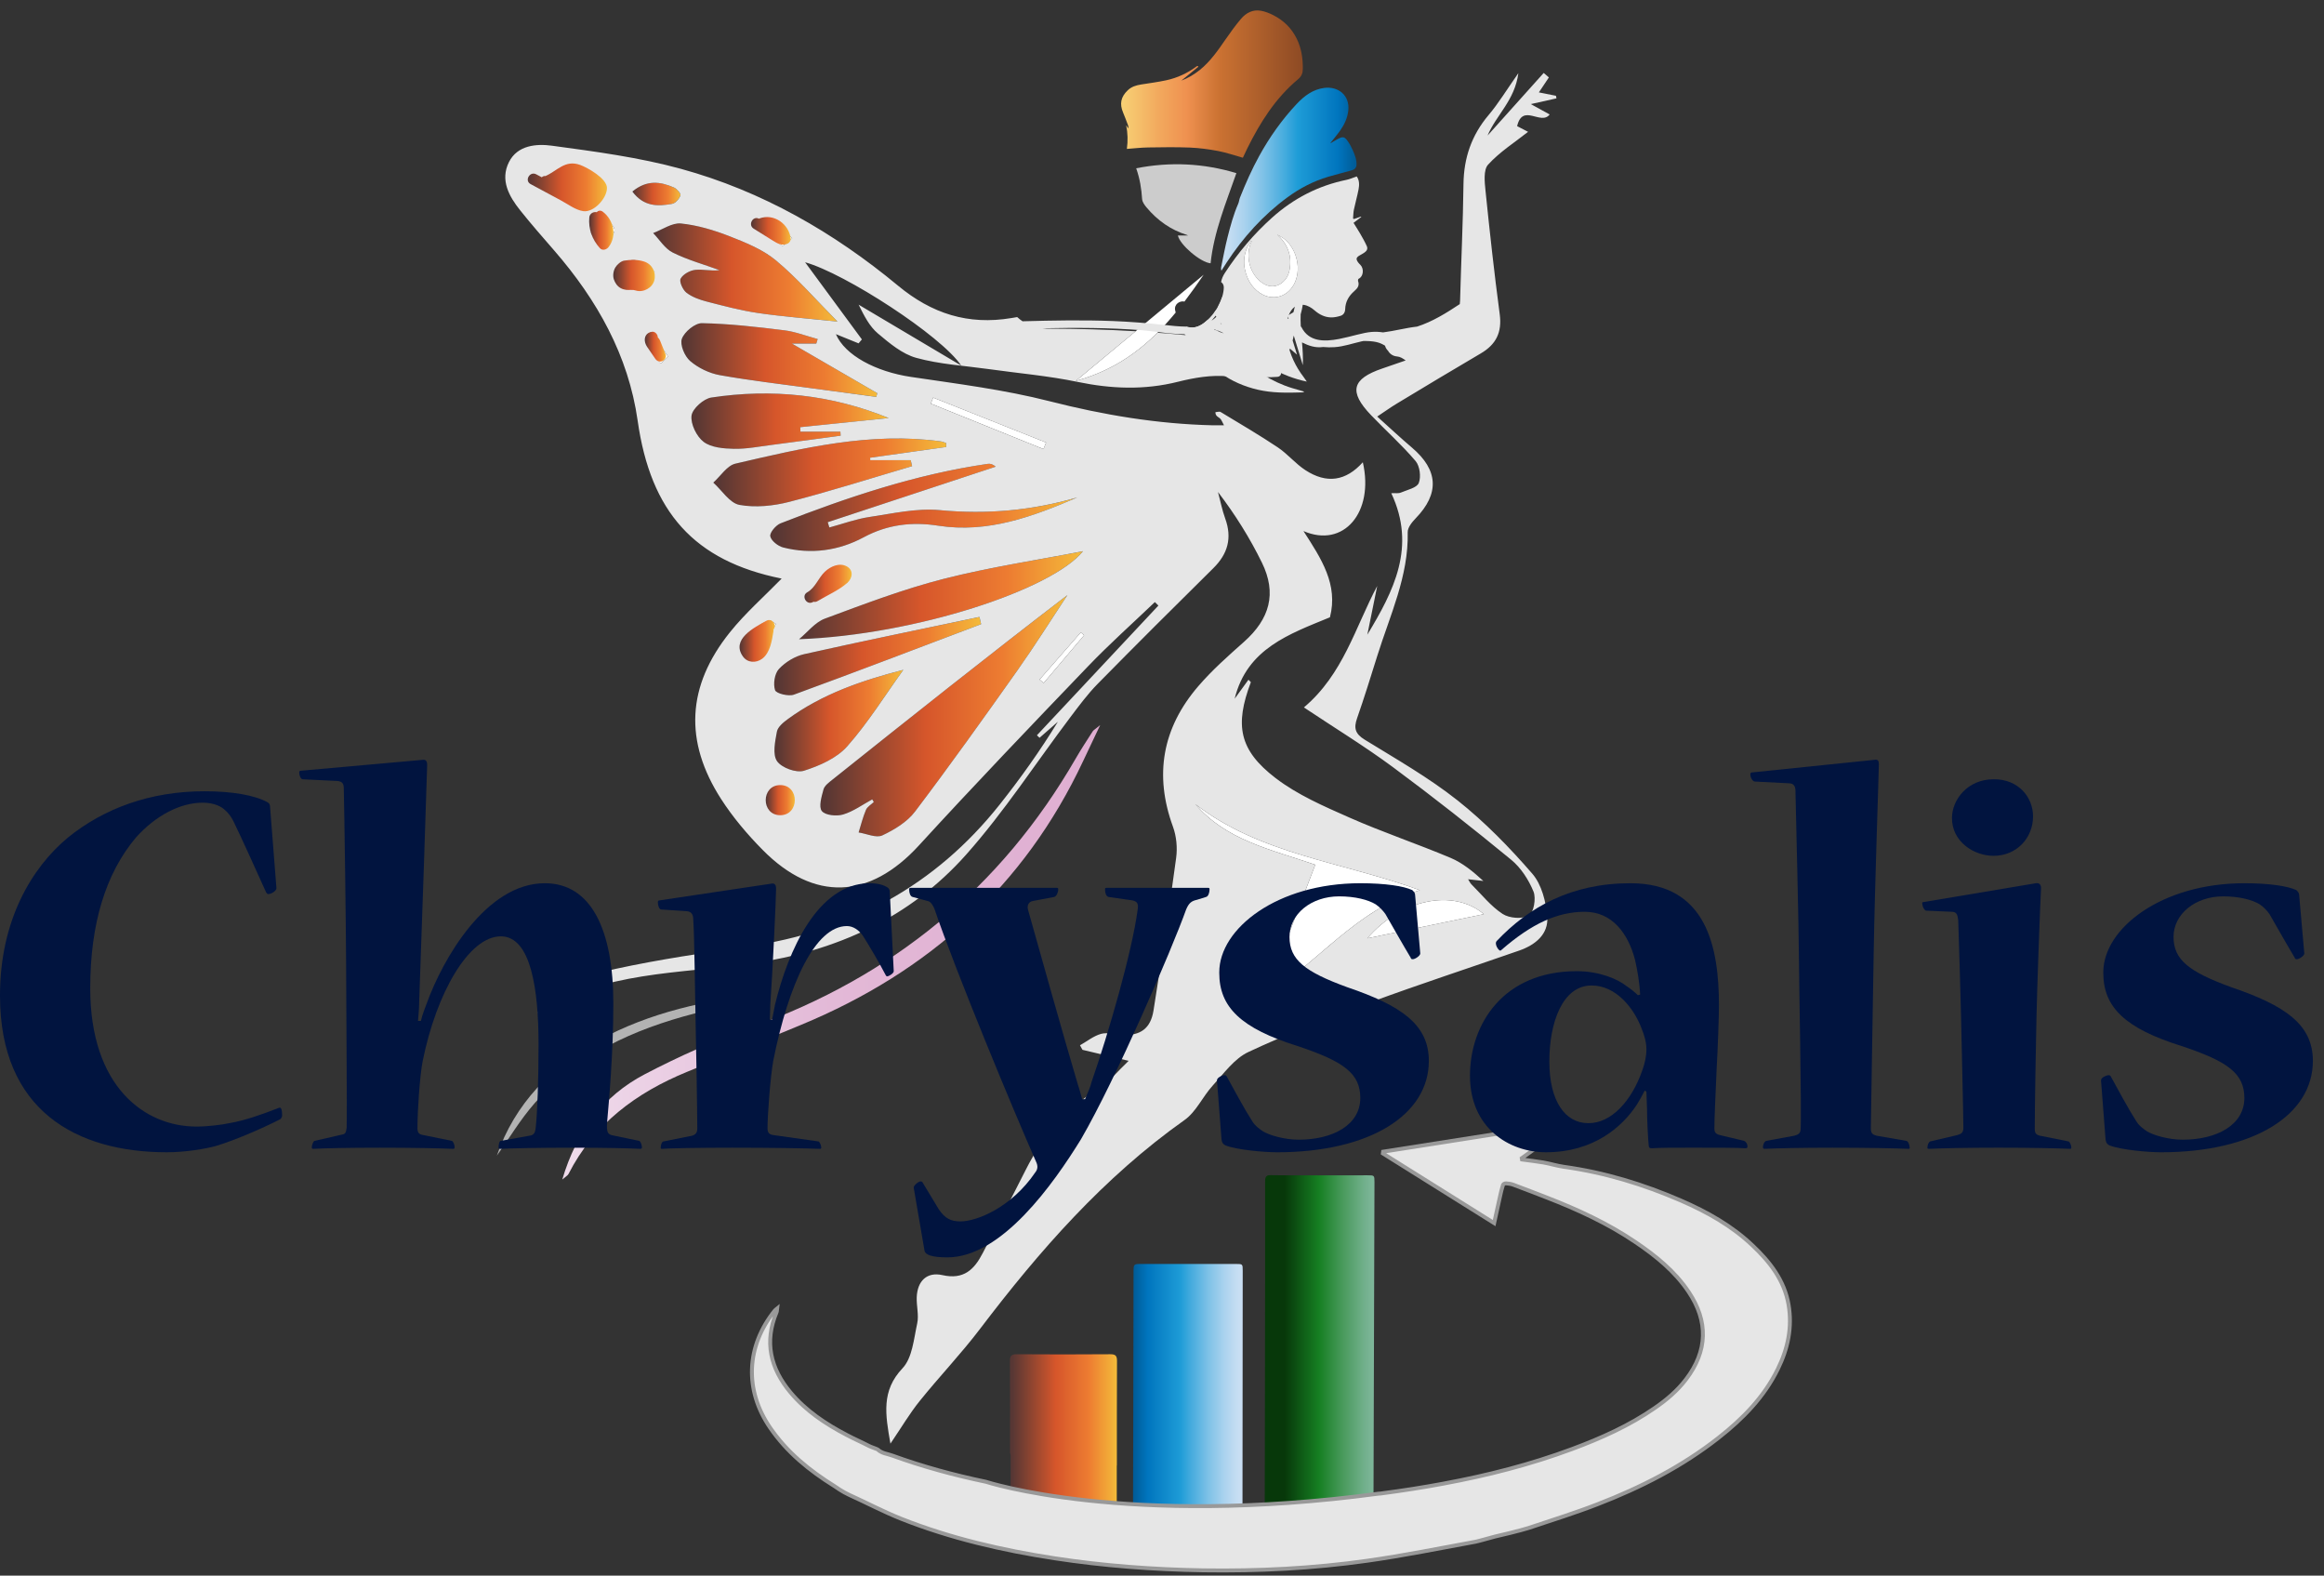<svg width="149" height="101" viewBox="0 0 149 101" fill="none" xmlns="http://www.w3.org/2000/svg">
<rect x="0" y="0" width="149" height="101" fill="#333333" stroke="none"/>
<path d="M87.629 15.772C87.507 15.501 87.358 15.241 87.209 14.982C87.072 14.743 86.92 14.512 86.78 14.285C86.961 14.148 87.118 14.03 87.275 13.911C87.27 13.901 87.264 13.892 87.258 13.882C87.107 13.935 86.957 13.987 86.806 14.04C86.787 14.03 86.768 14.019 86.749 14.008C86.766 13.818 86.765 13.623 86.804 13.436C86.894 13.004 87.018 12.578 87.101 12.144C87.159 11.847 87.157 11.544 86.983 11.31C86.743 11.392 86.543 11.485 86.333 11.528C84.517 11.899 82.934 12.719 81.557 13.953C80.391 14.997 79.391 16.18 78.536 17.489C78.412 17.678 78.328 17.868 78.288 18.079C78.394 18.151 78.468 18.271 78.462 18.441C78.448 18.832 78.315 19.233 78.115 19.604C78.104 19.634 78.098 19.665 78.087 19.695C78.057 19.77 78.024 19.86 77.964 19.902C77.813 20.009 77.87 20.114 77.937 20.227C78.261 20.773 78.671 21.252 79.108 21.708C79.831 22.462 80.639 23.109 81.553 23.619C82.241 24.003 82.967 24.289 83.784 24.46C83.705 24.347 83.65 24.26 83.587 24.178C83.07 23.506 82.712 22.755 82.547 21.925C82.433 21.348 82.407 20.759 82.631 20.193C82.79 19.789 83.096 19.466 83.584 19.541C83.849 19.581 84.077 19.718 84.275 19.891C84.582 20.158 84.928 20.337 85.335 20.346C85.541 20.351 85.755 20.304 85.954 20.242C86.14 20.184 86.238 20.017 86.244 19.823C86.257 19.348 86.469 18.978 86.817 18.671C86.858 18.635 86.894 18.595 86.934 18.557C87.09 18.408 87.148 18.237 87.072 18.023C87.057 17.98 87.076 17.883 87.107 17.869C87.423 17.725 87.459 17.215 87.219 16.978C87.169 16.928 87.118 16.878 87.077 16.822C86.919 16.603 86.944 16.503 87.182 16.367C87.286 16.308 87.391 16.25 87.488 16.182C87.643 16.074 87.705 15.94 87.629 15.772ZM83.035 18.074C82.626 19.022 81.613 19.346 80.766 18.771C80.238 18.412 79.952 17.895 79.817 17.282C79.706 16.782 79.767 16.302 79.973 15.84C80.036 15.7 80.134 15.577 80.216 15.447C80.229 15.455 80.242 15.463 80.254 15.471C80.226 15.529 80.191 15.585 80.169 15.645C79.874 16.45 80.115 17.443 80.768 18.01C81.193 18.38 81.695 18.484 82.161 18.15C82.46 17.936 82.62 17.626 82.682 17.274C82.84 16.38 82.554 15.646 81.885 15.037C82.004 15.106 82.129 15.168 82.243 15.246C83.061 15.807 83.458 17.093 83.035 18.074Z" fill="#E6E6E6"/>
<path d="M75.739 5.168C76.109 4.867 76.47 4.574 76.83 4.282C76.819 4.265 76.807 4.248 76.796 4.231C76.772 4.236 76.743 4.235 76.725 4.248C76.138 4.691 75.482 4.993 74.766 5.147C74.238 5.261 73.7 5.33 73.165 5.415C72.843 5.467 72.545 5.553 72.298 5.792C71.863 6.212 71.767 6.655 72.006 7.216C72.122 7.487 72.221 7.764 72.325 8.039C72.347 8.099 72.354 8.163 72.344 8.237C72.296 8.166 72.249 8.094 72.202 8.024C72.307 8.53 72.318 9.035 72.248 9.545C72.72 9.511 73.166 9.458 73.613 9.452C74.506 9.438 75.399 9.423 76.29 9.459C76.895 9.484 77.502 9.566 78.097 9.679C78.625 9.779 79.138 9.959 79.685 10.111C79.766 9.939 79.863 9.727 79.966 9.518C80.791 7.851 81.771 6.293 83.217 5.085C83.457 4.884 83.527 4.687 83.529 4.396C83.533 3.724 83.436 3.079 83.134 2.471C82.806 1.809 82.305 1.316 81.654 0.981C81.4 0.851 81.123 0.739 80.844 0.689C80.325 0.596 79.893 0.823 79.567 1.206C79.216 1.619 78.896 2.061 78.587 2.508C78.094 3.222 77.606 3.936 76.921 4.487C76.563 4.773 76.177 5.005 75.739 5.168Z" fill="url(#paint0_linear_5_126)"/>
<path d="M85.305 9.156C85.513 8.893 85.733 8.637 85.926 8.364C86.196 7.981 86.392 7.562 86.445 7.089C86.554 6.098 85.787 5.523 84.908 5.635C84.176 5.729 83.623 6.144 83.134 6.665C82.19 7.671 81.4 8.787 80.734 9.995C80.26 10.856 79.863 11.753 79.5 12.665C79.45 12.791 79.442 12.933 79.388 13.056C79.084 13.75 78.887 14.48 78.702 15.21C78.541 15.845 78.424 16.492 78.291 17.134C78.276 17.201 78.281 17.273 78.308 17.352C78.422 17.172 78.536 16.992 78.653 16.814C79.711 15.207 80.982 13.796 82.535 12.655C83.334 12.067 84.208 11.611 85.163 11.329C85.629 11.193 86.1 11.075 86.568 10.944C86.663 10.918 86.766 10.894 86.84 10.836C86.903 10.785 86.961 10.69 86.968 10.611C86.999 10.261 86.869 9.943 86.734 9.633C86.645 9.43 86.538 9.231 86.411 9.049C86.207 8.757 86.093 8.738 85.778 8.907C85.621 8.99 85.471 9.084 85.318 9.173C85.314 9.167 85.309 9.162 85.305 9.156Z" fill="url(#paint1_linear_5_126)"/>
<path d="M72.845 10.787C73.082 11.457 73.182 12.101 73.225 12.761C73.237 12.946 73.38 13.143 73.509 13.296C74.205 14.127 75.057 14.736 76.101 15.06C76.127 15.068 76.15 15.084 76.168 15.094C75.955 15.094 75.737 15.094 75.519 15.094C75.64 15.69 76.973 16.824 77.616 16.877C77.825 14.863 78.603 13.01 79.269 11.097C77.155 10.464 75.026 10.358 72.845 10.787Z" fill="#CCCCCC"/>
<path d="M83.593 25.095C83.344 25.023 83.095 24.953 82.847 24.878C82.186 24.678 81.568 24.383 80.981 24.022C79.635 23.196 78.525 22.122 77.638 20.816C77.567 20.711 77.498 20.602 77.443 20.488C77.361 20.566 77.276 20.639 77.19 20.704C76.877 20.94 76.572 21.023 76.301 20.986C76.195 21.063 76.094 21.147 75.987 21.222C75.907 21.277 75.892 21.325 75.949 21.41C76.587 22.362 77.306 23.241 78.248 23.913C78.971 24.43 79.766 24.776 80.634 24.978C81.576 25.199 82.526 25.181 83.479 25.153C83.519 25.152 83.559 25.139 83.598 25.131C83.595 25.118 83.594 25.107 83.593 25.095Z" fill="#E6E6E6"/>
<path d="M81.885 15.036C82.554 15.645 82.841 16.379 82.683 17.273C82.62 17.625 82.461 17.934 82.162 18.149C81.695 18.484 81.193 18.38 80.768 18.009C80.116 17.442 79.875 16.449 80.169 15.644C80.192 15.584 80.226 15.528 80.255 15.47C80.242 15.462 80.23 15.454 80.217 15.446C80.135 15.576 80.036 15.7 79.974 15.839C79.767 16.301 79.707 16.781 79.817 17.281C79.952 17.894 80.239 18.411 80.766 18.77C81.613 19.345 82.627 19.021 83.035 18.073C83.458 17.092 83.062 15.806 82.244 15.244C82.13 15.167 82.005 15.105 81.885 15.036Z" fill="white"/>
<path d="M70.537 46.477C70.073 47.455 69.755 48.122 69.441 48.79C65.668 56.819 59.519 62.31 51.389 65.682C48.941 66.698 46.489 67.702 44.038 68.71C40.78 70.049 38.087 72.04 36.447 75.256C36.4 75.348 36.284 75.405 36.049 75.609C36.963 72.528 38.671 70.254 41.339 68.859C43.537 67.709 45.829 66.692 48.165 65.853C57.198 62.612 64.17 56.934 68.974 48.611C69.315 48.019 69.694 47.449 70.061 46.873C70.101 46.81 70.178 46.772 70.537 46.477Z" fill="url(#paint2_linear_5_126)"/>
<path d="M31.855 74.079C34.135 67.432 41.416 64.336 49.258 63.721C47.681 64.136 46.105 64.555 44.527 64.965C40.606 65.985 37.009 67.608 34.279 70.714C33.361 71.758 32.641 72.976 31.855 74.079Z" fill="#B3B3B3"/>
<path d="M55.923 51.241C55.303 51.576 54.714 52.012 54.054 52.21C53.636 52.335 52.911 52.264 52.691 51.988C52.476 51.719 52.673 51.062 52.797 50.605C52.862 50.366 53.136 50.162 53.353 49.99C58.341 46.013 63.335 42.044 68.434 38.146C67.371 39.755 66.348 41.391 65.235 42.965C63.083 46.009 60.917 49.046 58.668 52.019C58.163 52.686 57.343 53.185 56.569 53.548C56.177 53.732 55.562 53.438 55.048 53.36C55.201 52.875 55.322 52.377 55.52 51.911C55.605 51.709 55.85 51.574 56.023 51.409C55.99 51.353 55.957 51.298 55.923 51.241Z" fill="url(#paint3_linear_5_126)"/>
<path d="M53.692 20.612C51.781 20.413 50.188 20.296 48.611 20.066C47.501 19.905 46.407 19.614 45.319 19.334C44.861 19.216 44.38 19.047 44.014 18.765C43.776 18.583 43.536 18.051 43.639 17.862C43.794 17.578 44.235 17.335 44.579 17.298C45.075 17.245 45.593 17.393 46.129 17.314C45.124 16.95 44.081 16.662 43.13 16.189C42.629 15.939 42.288 15.367 41.875 14.939C42.471 14.718 43.091 14.268 43.658 14.326C44.716 14.435 45.778 14.754 46.775 15.145C47.816 15.553 48.913 15.995 49.755 16.698C51.12 17.837 52.296 19.201 53.692 20.612Z" fill="url(#paint4_linear_5_126)"/>
<path d="M60.664 28.651C59.038 28.882 57.411 29.112 55.784 29.342C55.788 29.395 55.791 29.447 55.795 29.499C56.659 29.499 57.523 29.499 58.388 29.499C58.418 29.626 58.449 29.753 58.479 29.88C55.858 30.653 53.253 31.485 50.609 32.168C49.584 32.433 48.437 32.55 47.412 32.365C46.786 32.252 46.287 31.435 45.732 30.934C46.201 30.516 46.611 29.844 47.148 29.72C51.476 28.719 55.814 27.672 60.322 28.294C60.438 28.309 60.547 28.363 60.66 28.398C60.661 28.483 60.663 28.567 60.664 28.651Z" fill="url(#paint5_linear_5_126)"/>
<path d="M51.227 40.974C51.775 40.523 52.255 39.888 52.884 39.655C55.394 38.724 57.913 37.765 60.502 37.106C63.48 36.347 66.537 35.894 69.433 35.333C67.458 37.794 58.699 40.698 51.227 40.974Z" fill="url(#paint6_linear_5_126)"/>
<path d="M52.333 22.024C51.94 22.024 51.547 22.024 50.773 22.024C52.795 23.2 54.52 24.202 56.245 25.204C56.223 25.283 56.201 25.362 56.18 25.441C54.865 25.265 53.55 25.093 52.236 24.913C50.206 24.636 48.167 24.405 46.15 24.048C45.476 23.928 44.769 23.587 44.251 23.144C43.895 22.841 43.579 22.089 43.718 21.712C43.884 21.264 44.563 20.706 45.008 20.715C46.764 20.75 48.52 20.953 50.266 21.169C50.997 21.26 51.705 21.54 52.423 21.733C52.393 21.831 52.363 21.927 52.333 22.024Z" fill="url(#paint7_linear_5_126)"/>
<path d="M81.124 63.833C82.205 60.996 83.24 58.276 84.325 55.43C81.427 54.438 78.591 53.846 76.642 51.549C80.811 54.777 86.047 55.238 91.035 57.061C86.892 58.351 84.479 61.736 81.124 63.833Z" fill="white"/>
<path d="M69.074 31.885C66.232 33.106 63.354 34.193 60.15 33.696C58.483 33.438 56.91 33.613 55.367 34.444C53.773 35.303 52.004 35.548 50.214 35.095C49.88 35.01 49.442 34.664 49.385 34.374C49.339 34.142 49.743 33.663 50.045 33.545C54.354 31.865 58.73 30.401 63.33 29.732C63.482 29.71 63.642 29.747 63.839 29.913C60.25 31.1 56.66 32.286 53.07 33.473C53.104 33.586 53.139 33.699 53.173 33.811C54.029 33.581 54.871 33.269 55.742 33.14C57.241 32.917 58.78 32.562 60.26 32.701C63.274 32.986 66.178 32.723 69.074 31.885Z" fill="url(#paint8_linear_5_126)"/>
<path d="M56.977 26.797C55.088 26.992 53.198 27.187 51.308 27.382C51.312 27.478 51.316 27.575 51.319 27.671C52.173 27.671 53.027 27.671 53.881 27.671C53.887 27.757 53.892 27.841 53.898 27.927C52.415 28.126 50.934 28.331 49.45 28.523C48.653 28.625 47.851 28.786 47.055 28.769C46.393 28.754 45.605 28.693 45.117 28.327C44.662 27.986 44.27 27.184 44.336 26.644C44.391 26.197 45.111 25.556 45.608 25.481C49.481 24.899 53.278 25.285 56.977 26.797Z" fill="url(#paint9_linear_5_126)"/>
<path d="M57.913 42.938C56.729 44.586 55.653 46.33 54.316 47.841C53.644 48.601 52.542 49.087 51.542 49.405C51.054 49.56 50.108 49.214 49.817 48.789C49.519 48.353 49.694 47.529 49.809 46.902C49.864 46.6 50.219 46.307 50.503 46.099C52.696 44.498 55.219 43.626 57.913 42.938Z" fill="url(#paint10_linear_5_126)"/>
<path d="M62.902 40.009C58.905 41.525 54.913 43.057 50.898 44.526C50.554 44.653 49.763 44.455 49.691 44.239C49.56 43.842 49.661 43.179 49.938 42.882C50.35 42.44 50.965 42.064 51.555 41.932C55.292 41.095 59.047 40.333 62.796 39.546C62.832 39.7 62.867 39.855 62.902 40.009Z" fill="url(#paint11_linear_5_126)"/>
<path d="M95.137 58.598C92.571 59.13 90.06 59.65 87.662 60.147C89.807 57.65 93.164 56.928 95.137 58.598Z" fill="white"/>
<path d="M75.343 19.893C75.261 19.499 75.645 19.26 75.938 19.33C76.361 18.776 76.769 18.2 77.173 17.609C74.421 19.895 71.832 22.045 68.972 24.419C71.821 23.635 73.744 22.017 75.378 20.033C75.366 19.988 75.353 19.942 75.343 19.893Z" fill="white"/>
<path d="M36.748 12.854C36.198 12.413 35.797 12.09 35.394 11.768C35.806 11.475 36.225 10.939 36.629 10.949C37.104 10.962 37.566 11.449 38.034 11.73C37.65 12.066 37.266 12.402 36.748 12.854Z" fill="white"/>
<path d="M59.829 25.487C62.243 26.446 64.656 27.405 67.07 28.365C67.013 28.506 66.957 28.646 66.901 28.787C64.492 27.815 62.084 26.843 59.675 25.871C59.726 25.743 59.778 25.615 59.829 25.487Z" fill="white"/>
<path d="M50.792 15.27C50.477 15.513 50.231 15.793 50.149 15.751C49.399 15.368 48.671 14.941 47.963 14.483C47.909 14.448 48.087 13.901 48.123 13.905C48.621 13.959 49.163 13.972 49.594 14.191C50.023 14.408 50.339 14.847 50.792 15.27Z" fill="white"/>
<path d="M40.542 12.277C41.473 11.51 42.346 11.638 43.215 12.022C43.402 12.104 43.663 12.413 43.624 12.524C43.547 12.746 43.307 13.026 43.095 13.065C42.186 13.231 41.278 13.262 40.542 12.277Z" fill="url(#paint12_linear_5_126)"/>
<path d="M41.976 17.428C41.353 17.886 40.986 18.364 40.667 18.333C40.333 18.301 39.896 17.822 39.799 17.458C39.745 17.256 40.282 16.673 40.571 16.659C40.931 16.643 41.309 17.038 41.976 17.428Z" fill="white"/>
<path d="M38.688 15.946C38.258 15.37 37.856 15.064 37.846 14.746C37.838 14.48 38.314 13.959 38.529 13.982C38.856 14.018 39.327 14.386 39.392 14.688C39.451 14.962 39.052 15.336 38.688 15.946Z" fill="white"/>
<path d="M41.684 21.308C42.158 21.925 42.517 22.366 42.822 22.841C42.847 22.88 42.367 23.311 42.352 23.297C41.926 22.922 41.512 22.527 41.151 22.089C41.111 22.039 41.399 21.718 41.684 21.308Z" fill="white"/>
<path d="M48.29 41.407C48.05 40.495 48.5 39.998 49.395 39.772C49.514 39.847 49.633 39.922 49.752 39.997C49.397 40.549 49.041 41.101 48.686 41.653C48.554 41.571 48.422 41.489 48.29 41.407Z" fill="white"/>
<path d="M54.336 37.313C53.646 37.726 52.957 38.139 52.268 38.553C52.168 38.389 52.067 38.224 51.967 38.059C52.648 37.647 53.328 37.236 54.009 36.824C54.118 36.987 54.227 37.15 54.336 37.313Z" fill="white"/>
<path d="M49.872 50.476C50.218 50.923 50.576 51.182 50.567 51.428C50.557 51.685 50.195 51.928 49.987 52.178C49.751 51.961 49.364 51.769 49.322 51.519C49.281 51.275 49.592 50.972 49.872 50.476Z" fill="white"/>
<path d="M66.651 43.559C67.532 42.552 68.412 41.545 69.293 40.538C69.365 40.598 69.436 40.658 69.507 40.719C68.642 41.74 67.777 42.76 66.912 43.782C66.825 43.708 66.738 43.633 66.651 43.559Z" fill="white"/>
<path d="M99.791 6.305C99.781 6.25 99.77 6.195 99.759 6.14C99.418 6.072 99.076 6.004 98.663 5.922C98.906 5.558 99.105 5.26 99.304 4.963L98.972 4.676C97.773 6.013 96.573 7.351 95.373 8.688C95.926 7.372 97.12 6.436 97.348 4.688C96.594 5.761 96.078 6.619 95.439 7.375C94.349 8.666 93.85 10.117 93.829 11.799C93.799 14.291 93.677 16.782 93.611 19.272C93.609 19.349 93.599 19.42 93.592 19.493C92.727 20.067 91.833 20.622 90.856 20.935C90.127 21.016 89.394 21.219 88.672 21.307C88.432 21.27 88.186 21.257 87.93 21.278C87.383 21.322 86.638 21.573 85.899 21.718C85.893 21.72 85.886 21.72 85.88 21.722C85.875 21.723 85.87 21.725 85.865 21.726C84.884 21.915 83.918 21.909 83.444 20.977C83.431 20.952 83.415 20.936 83.398 20.919C83.384 20.659 83.379 20.403 83.39 20.15C83.488 19.812 83.547 19.465 83.57 19.108C83.589 18.798 83.106 18.799 83.087 19.108C83.068 19.42 83.011 19.721 82.926 20.016C82.804 20.09 82.682 20.163 82.558 20.231C82.578 20.297 82.598 20.362 82.618 20.427C82.547 20.416 82.468 20.413 82.371 20.432C82.144 20.476 82.158 20.744 82.305 20.855C82.086 20.935 81.84 20.972 81.625 21.004C81.458 21.029 81.424 21.177 81.474 21.301C81.347 21.335 81.219 21.366 81.088 21.394C80.516 21.518 79.951 21.585 79.391 21.616C79.415 21.534 79.4 21.442 79.33 21.382C78.99 21.094 78.634 20.881 78.241 20.738C78.477 20.526 78.68 20.257 78.835 19.91C78.939 19.675 78.671 19.471 78.504 19.57C78.537 19.531 78.57 19.491 78.604 19.452C78.778 19.245 78.562 18.974 78.351 19.054C78.15 19.702 77.695 20.321 77.189 20.704C76.784 21.01 76.393 21.058 76.071 20.922C76.071 20.927 76.07 20.931 76.07 20.935C75.582 20.935 75.081 20.876 74.619 20.826C73.541 20.708 72.463 20.623 71.378 20.58C69.439 20.504 67.499 20.54 65.56 20.594C65.437 20.512 65.321 20.423 65.215 20.325C65.093 20.346 64.969 20.366 64.847 20.387C62.068 20.854 59.732 20.099 57.58 18.315C53.451 14.893 48.849 12.247 43.663 10.824C40.973 10.085 38.169 9.717 35.395 9.341C34.404 9.206 33.175 9.296 32.628 10.395C32.056 11.544 32.632 12.586 33.361 13.495C34.064 14.374 34.806 15.222 35.545 16.072C38.288 19.234 40.289 22.79 40.883 26.968C41.713 32.811 44.501 35.958 50.114 37.087C49 38.231 47.79 39.292 46.798 40.528C44.032 43.976 43.849 47.518 46.237 51.225C46.993 52.398 47.918 53.489 48.901 54.484C52.2 57.822 55.759 57.638 58.914 54.194C62.471 50.31 66.115 46.506 69.762 42.706C71.13 41.279 72.612 39.961 74.042 38.593L74.269 38.817C71.674 41.589 69.078 44.36 66.481 47.131L66.648 47.293C67.04 46.95 67.433 46.607 67.825 46.264C66.689 48.12 65.439 49.875 64.102 51.562C59.954 56.795 54.499 59.721 47.923 60.675C45.102 61.084 42.275 61.496 39.492 62.1C37.579 62.515 35.829 63.425 34.437 64.941C38.678 62.24 43.564 62.432 48.251 61.751C53.605 60.973 58.337 58.839 61.94 54.785C64.383 52.037 66.405 48.914 68.627 45.969C69.18 45.238 69.73 44.493 70.37 43.841C72.823 41.346 75.303 38.878 77.792 36.419C78.723 35.501 79.005 34.48 78.553 33.239C78.353 32.688 78.242 32.106 78.09 31.538C79.198 32.99 80.135 34.489 80.908 36.069C81.869 38.032 81.413 39.672 79.756 41.143C78.736 42.049 77.704 42.963 76.819 43.994C74.531 46.656 73.985 49.662 75.203 52.994C75.427 53.606 75.495 54.342 75.407 54.99C74.968 58.255 74.47 61.511 73.957 64.766C73.773 65.931 73.12 66.399 71.922 66.346C71.481 66.326 71.009 66.159 70.608 66.267C70.121 66.398 69.694 66.748 69.242 67.003C69.295 67.1 69.348 67.197 69.401 67.293C70.282 67.504 71.164 67.714 72.36 68C71.641 68.682 71.172 69.291 70.561 69.675C68.457 70.999 66.881 72.763 65.77 74.975C64.869 76.771 63.925 78.545 63.003 80.33C62.461 81.381 61.785 82.042 60.425 81.736C59.43 81.511 58.816 82.108 58.775 83.152C58.753 83.712 58.922 84.301 58.805 84.833C58.587 85.824 58.494 87.039 57.865 87.704C56.495 89.153 56.759 90.656 57.089 92.537C57.798 91.493 58.322 90.602 58.964 89.805C60.223 88.24 61.618 86.782 62.832 85.184C66.644 80.167 70.757 75.467 75.947 71.792C76.695 71.263 77.111 70.284 77.755 69.582C78.464 68.808 79.139 67.855 80.04 67.433C82.584 66.243 85.215 65.224 87.854 64.251C91.018 63.083 94.229 62.04 97.414 60.927C98.437 60.569 99.29 59.88 99.2 58.762C99.123 57.811 98.841 56.696 98.243 56.006C96.779 54.316 95.194 52.687 93.444 51.302C91.592 49.837 89.512 48.655 87.493 47.412C86.885 47.037 86.786 46.675 87.005 46.046C87.469 44.718 87.885 43.374 88.305 42.032C89.117 39.434 90.315 36.934 90.253 34.113C90.247 33.818 90.529 33.467 90.763 33.226C92.3 31.644 92.222 30.13 90.522 28.69C89.802 28.08 89.114 27.433 88.298 26.701C88.841 26.341 89.191 26.088 89.56 25.867C91.348 24.79 93.135 23.71 94.937 22.655C95.918 22.081 96.307 21.302 96.153 20.147C95.803 17.518 95.513 14.881 95.243 12.242C95.185 11.676 95.099 10.892 95.406 10.554C96.151 9.737 97.119 9.124 97.97 8.45C97.897 8.412 97.573 8.244 97.268 8.085C97.623 6.589 98.796 8.069 99.355 7.337C99 7.143 98.644 6.947 98.145 6.673C98.811 6.525 99.301 6.415 99.791 6.305ZM78.41 19.681C78.228 20.083 77.975 20.361 77.675 20.553C77.92 20.262 78.166 19.972 78.41 19.681ZM77.022 21.326C77.269 21.274 77.502 21.194 77.72 21.087C77.984 21.148 78.229 21.237 78.461 21.361C78.314 21.331 78.17 21.275 78.028 21.189C77.778 21.058 77.562 21.359 77.736 21.568C77.749 21.583 77.761 21.598 77.774 21.613C77.456 21.598 77.138 21.577 76.819 21.551C76.888 21.479 76.955 21.404 77.022 21.326ZM73.233 21.171C74.132 21.244 75.251 21.461 76.276 21.416C76.243 21.444 76.209 21.469 76.174 21.496C75.73 21.455 75.281 21.412 74.827 21.375C74.621 21.358 74.414 21.346 74.207 21.33C72.818 22.713 71.171 23.814 68.972 24.419C70.295 23.321 71.559 22.271 72.809 21.233C70.949 21.123 69.088 21.071 67.224 21.067C67.096 21.066 66.973 21.058 66.852 21.044C68.981 21 71.11 21 73.233 21.171ZM49.594 14.191C50.023 14.408 50.339 14.846 50.793 15.27C50.477 15.513 50.231 15.793 50.15 15.751C49.399 15.368 49.163 13.972 49.594 14.191ZM43.216 12.022C43.402 12.104 43.664 12.413 43.625 12.525C43.548 12.746 43.308 13.026 43.095 13.065C42.185 13.231 41.279 13.262 40.543 12.278C41.473 11.51 42.346 11.639 43.216 12.022ZM35.395 11.768C35.806 11.475 36.225 10.939 36.629 10.95C37.104 10.962 37.567 11.449 38.034 11.73C37.65 12.066 37.266 12.402 36.748 12.854C36.198 12.413 35.797 12.091 35.395 11.768ZM38.688 15.946C38.258 15.37 37.856 15.064 37.846 14.746C37.838 14.48 38.314 13.959 38.529 13.982C38.856 14.018 39.327 14.386 39.392 14.688C39.451 14.962 39.052 15.336 38.688 15.946ZM40.667 18.333C40.333 18.301 39.896 17.821 39.799 17.458C39.745 17.256 40.282 16.672 40.571 16.659C40.931 16.643 41.31 17.037 41.976 17.428C41.353 17.886 40.986 18.364 40.667 18.333ZM42.352 23.297C41.926 22.921 41.399 21.718 41.684 21.308C42.158 21.925 42.517 22.366 42.822 22.841C42.847 22.88 42.367 23.31 42.352 23.297ZM43.13 16.188C42.629 15.939 42.288 15.366 41.875 14.939C42.471 14.718 43.091 14.267 43.658 14.325C44.716 14.434 45.778 14.753 46.775 15.144C47.816 15.552 48.913 15.994 49.755 16.698C51.12 17.837 52.296 19.201 53.692 20.611C51.782 20.412 50.188 20.296 48.611 20.066C47.501 19.904 46.407 19.613 45.319 19.333C44.861 19.215 44.38 19.046 44.014 18.765C43.776 18.582 43.536 18.05 43.639 17.861C43.794 17.578 44.235 17.334 44.579 17.298C45.075 17.245 45.593 17.393 46.129 17.314C45.124 16.949 44.081 16.661 43.13 16.188ZM43.718 21.713C43.884 21.265 44.562 20.706 45.008 20.715C46.763 20.75 48.519 20.953 50.266 21.17C50.997 21.26 51.705 21.54 52.423 21.734C52.393 21.831 52.364 21.927 52.333 22.024H50.773C52.795 23.2 54.52 24.202 56.245 25.204L56.18 25.441C54.865 25.265 53.55 25.093 52.236 24.913C50.206 24.636 48.167 24.405 46.15 24.048C45.476 23.928 44.769 23.587 44.251 23.144C43.894 22.841 43.578 22.089 43.718 21.713ZM44.336 26.644C44.391 26.197 45.112 25.555 45.609 25.481C49.481 24.899 53.278 25.285 56.977 26.797C55.087 26.992 53.198 27.187 51.308 27.382C51.312 27.478 51.315 27.575 51.319 27.671H53.881C53.886 27.757 53.892 27.841 53.897 27.927C52.415 28.126 50.933 28.331 49.45 28.523C48.653 28.625 47.851 28.786 47.054 28.769C46.393 28.754 45.605 28.693 45.117 28.327C44.663 27.986 44.27 27.183 44.336 26.644ZM47.412 32.365C46.786 32.252 46.287 31.435 45.732 30.935C46.201 30.517 46.611 29.845 47.148 29.72C51.476 28.719 55.814 27.672 60.322 28.294C60.438 28.309 60.547 28.363 60.66 28.398C60.661 28.483 60.663 28.567 60.664 28.651L55.784 29.342C55.788 29.395 55.791 29.447 55.795 29.499H58.388C58.418 29.626 58.449 29.753 58.479 29.88C55.858 30.653 53.253 31.485 50.609 32.168C49.584 32.433 48.437 32.55 47.412 32.365ZM59.675 25.871C59.726 25.743 59.778 25.615 59.829 25.487C62.243 26.446 64.656 27.405 67.07 28.365C67.013 28.506 66.957 28.646 66.901 28.787C64.492 27.815 62.084 26.843 59.675 25.871ZM49.385 34.374C49.34 34.142 49.743 33.664 50.045 33.545C54.354 31.865 58.73 30.401 63.331 29.733C63.482 29.71 63.643 29.747 63.839 29.913C60.25 31.1 56.66 32.286 53.07 33.473C53.105 33.585 53.139 33.698 53.174 33.811C54.029 33.581 54.872 33.269 55.742 33.139C57.241 32.916 58.78 32.561 60.261 32.701C63.273 32.986 66.178 32.723 69.073 31.884C66.231 33.106 63.354 34.192 60.15 33.696C58.483 33.438 56.91 33.612 55.367 34.444C53.772 35.303 52.004 35.548 50.214 35.094C49.881 35.01 49.442 34.664 49.385 34.374ZM52.884 39.655C55.395 38.724 57.913 37.765 60.502 37.106C63.481 36.347 66.538 35.895 69.434 35.333C67.458 37.794 58.699 40.698 51.228 40.974C51.776 40.524 52.255 39.889 52.884 39.655ZM51.967 38.059C52.648 37.647 53.328 37.236 54.009 36.824C54.118 36.987 54.227 37.15 54.336 37.313L52.268 38.553C52.168 38.388 52.068 38.224 51.967 38.059ZM51.556 41.932C55.294 41.095 59.048 40.333 62.797 39.546C62.833 39.7 62.867 39.854 62.903 40.009C58.905 41.525 54.913 43.057 50.899 44.527C50.554 44.653 49.763 44.455 49.692 44.239C49.561 43.842 49.661 43.179 49.939 42.882C50.351 42.44 50.966 42.064 51.556 41.932ZM48.687 41.653C48.554 41.571 48.422 41.489 48.29 41.407C48.05 40.495 48.5 39.998 49.395 39.772C49.514 39.847 49.633 39.922 49.752 39.997L48.687 41.653ZM49.988 52.178C49.752 51.961 49.364 51.769 49.323 51.519C49.282 51.275 49.593 50.972 49.872 50.476C50.219 50.923 50.577 51.182 50.567 51.428C50.557 51.685 50.196 51.928 49.988 52.178ZM49.817 48.789C49.519 48.353 49.694 47.529 49.809 46.902C49.865 46.6 50.219 46.307 50.504 46.099C52.696 44.498 55.219 43.626 57.914 42.938C56.73 44.586 55.654 46.33 54.316 47.842C53.644 48.601 52.543 49.087 51.543 49.405C51.054 49.56 50.108 49.215 49.817 48.789ZM58.668 52.019C58.163 52.687 57.344 53.185 56.569 53.549C56.177 53.732 55.562 53.439 55.049 53.361C55.201 52.876 55.322 52.377 55.52 51.912C55.606 51.709 55.851 51.575 56.023 51.41C55.99 51.354 55.956 51.297 55.922 51.241C55.303 51.577 54.714 52.013 54.054 52.21C53.635 52.335 52.911 52.264 52.691 51.988C52.476 51.719 52.673 51.063 52.797 50.605C52.861 50.366 53.136 50.162 53.352 49.99C58.341 46.013 63.335 42.044 68.434 38.146C67.371 39.755 66.347 41.391 65.235 42.965C63.082 46.009 60.917 49.046 58.668 52.019ZM66.913 43.782C66.825 43.708 66.738 43.633 66.651 43.559C67.532 42.552 68.413 41.545 69.294 40.538L69.507 40.719C68.642 41.74 67.777 42.761 66.913 43.782ZM76.642 51.549C80.81 54.777 86.047 55.238 91.035 57.06C86.892 58.351 84.48 61.736 81.124 63.833C82.205 60.995 83.24 58.276 84.324 55.43C81.427 54.437 78.59 53.846 76.642 51.549ZM87.662 60.147C89.807 57.65 93.163 56.928 95.137 58.598C92.571 59.13 90.06 59.65 87.662 60.147ZM88.635 23.618C86.667 24.286 86.458 25.102 87.904 26.613C88.849 27.6 89.876 28.514 90.758 29.553C91.03 29.872 91.119 30.567 90.963 30.959C90.839 31.271 90.221 31.401 89.808 31.576C89.658 31.64 89.465 31.602 89.2 31.615C90.817 35.05 89.356 37.885 87.665 40.683C87.876 39.642 88.087 38.602 88.298 37.561C86.88 40.232 86.119 43.218 83.598 45.346C85.576 46.665 87.5 47.839 89.304 49.173C91.884 51.082 94.406 53.071 96.886 55.109C97.512 55.623 98.01 56.396 98.319 57.151C98.494 57.58 98.335 58.504 98.025 58.685C97.606 58.928 96.77 58.864 96.339 58.583C95.579 58.088 94.989 57.332 94.332 56.68C94.258 56.606 94.216 56.503 94.124 56.36C94.49 56.401 94.796 56.435 95.102 56.47C94.442 55.862 93.772 55.315 93.007 54.992C90.861 54.088 88.645 53.347 86.516 52.406C84.877 51.682 83.179 50.947 81.774 49.869C79.436 48.075 79.158 46.482 80.193 43.739C80.202 43.714 80.119 43.654 80.043 43.571C79.741 43.987 79.45 44.388 79.159 44.788C79.948 41.57 82.672 40.638 85.267 39.569C85.809 37.468 84.718 35.819 83.57 34.041C86.144 35.159 88.112 32.84 87.376 29.631C86.293 30.835 85.065 31.034 83.686 30.132C83.053 29.718 82.554 29.099 81.924 28.677C80.731 27.88 79.49 27.154 78.261 26.411C78.18 26.362 78.038 26.415 77.925 26.42C77.922 26.668 78.092 26.715 78.215 26.817C78.313 26.899 78.355 27.047 78.475 27.262C78.145 27.262 77.951 27.266 77.758 27.262C74.205 27.179 70.744 26.6 67.292 25.719C64.385 24.977 61.378 24.603 58.401 24.16C56.153 23.825 54.169 22.774 53.592 21.419C54.077 21.616 54.562 21.813 55.046 22.009C55.117 21.925 55.188 21.841 55.259 21.757C54.048 20.112 52.837 18.467 51.618 16.811C54.172 17.523 60.339 21.512 61.628 23.434C59.265 22.031 57.158 20.781 55.05 19.53C55.411 20.262 55.755 20.93 56.286 21.376C57.028 22.001 57.846 22.691 58.746 22.939C60.241 23.352 61.828 23.44 63.377 23.658C65.282 23.926 67.209 24.089 69.089 24.48C71.256 24.93 73.368 25.013 75.531 24.47C76.568 24.21 77.688 24.019 78.738 24.124C79.262 24.176 79.732 24.148 80.155 24.047C80.681 24.246 81.511 24.177 81.898 24.156C82.086 24.146 82.192 23.96 82.106 23.793C82.043 23.669 81.97 23.562 81.89 23.47C82.266 23.249 82.511 22.78 82.678 22.405C82.686 22.389 82.694 22.367 82.703 22.347C82.827 22.453 82.965 22.57 83.157 22.733C83.055 22.402 82.963 22.105 82.876 21.825C82.903 21.724 82.928 21.618 82.948 21.51C83.143 22.145 83.336 22.779 83.528 23.406C83.552 22.919 83.518 22.431 83.477 21.949C83.905 22.164 84.331 22.312 84.829 22.243C85.077 22.268 85.326 22.268 85.561 22.253C86.159 22.214 86.714 22.012 87.294 21.882C87.335 21.872 87.374 21.866 87.415 21.858C87.696 21.857 87.981 21.866 88.247 21.926C88.458 21.974 88.634 22.056 88.799 22.158C88.832 22.283 88.897 22.395 88.99 22.481C89.101 22.677 89.296 22.828 89.579 22.85C89.767 22.864 89.947 22.976 90.121 23.105C89.606 23.285 89.12 23.454 88.635 23.618Z" fill="#E6E6E6"/>
<path d="M50.026 50.324C48.783 50.324 48.781 52.255 50.026 52.255C51.268 52.255 51.271 50.324 50.026 50.324Z" fill="url(#paint13_linear_5_126)"/>
<path d="M41.281 16.76C40.859 16.631 40.456 16.641 40.027 16.705C39.804 16.738 39.558 16.963 39.449 17.149C39.328 17.355 39.277 17.661 39.352 17.893C39.428 18.127 39.573 18.352 39.796 18.47C40.034 18.596 40.256 18.606 40.517 18.57C40.457 18.578 40.397 18.586 40.337 18.594C40.429 18.584 40.52 18.583 40.611 18.587C40.664 18.598 40.717 18.607 40.769 18.623C41.252 18.771 41.843 18.447 41.957 17.949C42.075 17.425 41.798 16.919 41.281 16.76Z" fill="url(#paint14_linear_5_126)"/>
<path d="M38.655 13.576C38.504 13.461 38.355 13.498 38.256 13.601C38.056 13.561 37.806 13.675 37.782 13.94C37.716 14.669 37.969 15.362 38.457 15.902C38.629 16.092 38.895 16.003 39.026 15.828C39.568 15.109 39.343 14.102 38.655 13.576Z" fill="url(#paint15_linear_5_126)"/>
<path d="M37.188 10.569C36.228 10.224 35.729 10.953 34.975 11.283C34.877 11.271 34.796 11.305 34.737 11.365C34.619 11.301 34.5 11.238 34.382 11.174C33.972 10.951 33.606 11.576 34.016 11.799C34.658 12.149 35.302 12.495 35.948 12.838C36.388 13.07 36.898 13.465 37.401 13.536C38.077 13.631 38.921 12.699 38.915 12.046C38.91 11.442 37.679 10.745 37.188 10.569Z" fill="url(#paint16_linear_5_126)"/>
<path d="M48.693 14.002C48.681 14.006 48.67 14.012 48.659 14.018C48.273 13.813 47.933 14.415 48.32 14.656L49.518 15.403C49.852 15.611 50.134 15.791 50.518 15.605C50.619 15.555 50.711 15.407 50.697 15.292C50.581 14.357 49.618 13.659 48.693 14.002Z" fill="url(#paint17_linear_5_126)"/>
<path d="M42.674 22.718C42.555 22.419 42.435 22.12 42.315 21.821C42.285 21.745 42.236 21.679 42.176 21.631C42.176 21.63 42.176 21.628 42.176 21.627C42.176 21.448 42.01 21.244 41.814 21.265C41.436 21.306 41.262 21.628 41.37 21.986C41.422 22.16 41.535 22.3 41.636 22.447C41.761 22.631 41.887 22.814 42.013 22.997C42.115 23.148 42.291 23.219 42.465 23.146C42.616 23.082 42.741 22.886 42.674 22.718Z" fill="url(#paint18_linear_5_126)"/>
<path d="M54.283 36.301C53.811 36.051 53.247 36.308 52.892 36.641C52.465 37.042 52.278 37.673 51.754 37.968C51.347 38.196 51.712 38.822 52.119 38.593C52.132 38.587 52.141 38.578 52.152 38.571C52.233 38.594 52.325 38.586 52.419 38.529C53.03 38.162 53.784 37.837 54.319 37.365C54.664 37.062 54.742 36.544 54.283 36.301Z" fill="url(#paint19_linear_5_126)"/>
<path d="M49.132 39.794C48.383 40.212 46.852 40.975 47.629 42.076C47.925 42.496 48.478 42.517 48.871 42.222C49.383 41.837 49.491 41.051 49.59 40.465C49.596 40.423 49.595 40.383 49.59 40.345C49.834 40.081 49.501 39.587 49.132 39.794Z" fill="url(#paint20_linear_5_126)"/>
<path d="M79.675 81.475C79.675 81.022 79.674 81.02 79.238 81.02C77.222 81.019 75.206 81.019 73.189 81.02C72.677 81.02 72.674 81.022 72.674 81.539C72.674 86.079 72.632 99.958 72.632 99.958C74.134 100.072 75.638 100.146 77.146 100.17C77.984 100.184 78.821 100.183 79.657 100.169C79.657 100.168 79.675 84.37 79.675 81.475Z" fill="url(#paint21_linear_5_126)"/>
<path d="M88.122 75.778C88.121 75.338 88.12 75.337 87.668 75.336C87.026 75.335 82.096 75.352 81.503 75.328C81.187 75.316 81.11 75.418 81.11 75.728C81.12 82.272 81.08 100.123 81.08 100.123C83.28 100.043 85.475 99.867 87.659 99.558C87.789 99.539 87.919 99.516 88.049 99.497C88.049 99.497 88.123 77.265 88.122 75.778Z" fill="url(#paint22_linear_5_126)"/>
<path d="M71.6 93.956C71.6 93.944 71.606 93.935 71.607 93.923C71.606 91.697 71.604 89.47 71.615 87.243C71.617 86.898 71.513 86.804 71.173 86.807C69.179 86.822 67.185 86.822 65.192 86.808C64.851 86.805 64.749 86.9 64.751 87.244C64.763 89.21 64.761 91.175 64.759 93.14C64.782 93.18 64.799 93.226 64.799 93.284V98.899C65.735 99.088 66.677 99.255 67.625 99.4C68.947 99.603 70.273 99.752 71.6 99.872V93.956Z" fill="url(#paint23_linear_5_126)"/>
<path d="M113.983 87.757C113.099 89.557 111.733 90.948 110.176 92.168C107.834 94.008 105.208 95.345 102.446 96.413C100.992 96.98 99.494 97.443 98.011 97.941C97.591 98.082 96.034 98.458 95.834 98.497C95.727 98.521 94.775 98.794 94.609 98.824C92.296 99.244 89.988 99.717 87.66 100.044C84.176 100.537 80.662 100.712 77.148 100.659C73.957 100.605 70.78 100.371 67.623 99.888C64.255 99.37 60.947 98.609 57.77 97.35C56.633 96.896 55.545 96.32 54.427 95.813C54.037 95.637 53.529 95.286 53.5 95.261C51.899 94.266 50.455 93.094 49.376 91.518C47.717 89.098 47.834 86.297 49.679 84.003C49.708 83.969 49.742 83.945 49.821 83.881C49.806 83.989 49.816 84.052 49.791 84.106C48.991 86.014 49.386 87.707 50.685 89.259C51.68 90.445 52.939 91.279 54.296 91.987C54.764 92.236 55.252 92.445 55.721 92.689C55.847 92.758 56.233 92.88 56.272 92.914C56.541 93.168 56.892 93.187 57.214 93.304C59.176 94.017 61.177 94.558 63.212 94.983C63.212 94.983 72.186 97.916 88.383 95.744C88.403 95.744 88.427 95.74 88.451 95.74C88.505 95.74 88.564 95.73 88.627 95.72C89.925 95.549 91.214 95.349 92.497 95.11C92.531 95.1 92.565 95.095 92.599 95.09C95.386 94.573 98.128 93.875 100.802 92.879C102.652 92.191 104.457 91.386 106.092 90.254C106.849 89.731 107.547 89.146 108.103 88.409C109.484 86.599 109.538 84.701 108.264 82.807C107.376 81.48 106.161 80.504 104.857 79.621C103.086 78.42 101.153 77.532 99.167 76.761C98.45 76.483 97.732 76.205 97.01 75.936C96.868 75.883 96.707 75.868 96.556 75.853C96.493 75.848 96.381 75.897 96.366 75.941C96.288 76.18 96.229 76.429 96.175 76.678C96.053 77.21 95.936 77.746 95.795 78.4C93.35 76.873 91.008 75.404 88.66 73.935C88.665 73.896 88.67 73.862 88.675 73.823C92.647 73.198 96.62 72.573 100.592 71.954C100.607 71.983 100.621 72.013 100.631 72.042C99.611 72.774 98.586 73.505 97.566 74.238C97.571 74.267 97.576 74.296 97.581 74.325C98.034 74.389 98.498 74.438 98.952 74.516C99.396 74.594 99.826 74.731 100.27 74.794C102.875 75.155 105.364 75.912 107.77 76.956C109.444 77.683 111.025 78.566 112.357 79.83C113.47 80.88 114.402 82.065 114.67 83.627C114.92 85.082 114.627 86.449 113.983 87.757Z" fill="#E6E6E6" stroke="#999999" stroke-width="0.25" stroke-miterlimit="10"/>
<path d="M0 63.792C0 59.032 2.014 55.627 4.357 53.686C6.664 51.818 9.63 50.72 13.108 50.72C14.902 50.72 16.33 50.976 17.136 51.416C17.282 51.489 17.319 51.599 17.319 51.782L17.721 56.908C17.758 57.091 17.392 57.31 17.209 57.31C17.172 57.31 17.136 57.31 17.062 57.201C16.367 55.663 15.561 53.869 14.975 52.66C14.829 52.367 14.646 52.111 14.426 51.928C14.207 51.708 13.731 51.452 12.998 51.452C11.57 51.452 9.996 52.258 8.714 53.686C6.774 55.992 5.785 59.215 5.785 63.352C5.785 69.65 9.263 72.213 12.596 72.213C13.291 72.213 14.207 72.103 14.72 71.993C15.745 71.81 16.77 71.444 17.905 71.004C18.015 70.968 18.088 71.114 18.088 71.48C18.088 71.59 18.051 71.663 17.978 71.737C17.136 72.176 15.195 73.055 13.84 73.458C13.181 73.641 11.9 73.86 10.692 73.86C4.906 73.86 0 71.188 0 63.828V63.792Z" fill="#01143F"/>
<path d="M27.095 48.706C27.314 48.669 27.387 48.816 27.387 49.035C27.387 49.328 26.985 61.338 26.875 64.231C26.875 64.56 26.838 65 26.802 65.439H26.985C27.095 64.963 27.278 64.561 27.351 64.341C28.376 61.485 31.159 56.615 34.93 56.615C37.896 56.615 39.324 59.581 39.324 64.341C39.324 67.563 39.031 70.712 38.922 71.957C38.885 72.542 38.958 72.689 39.214 72.763L40.972 73.129C41.045 73.129 41.155 73.348 41.155 73.568C41.155 73.605 41.118 73.641 41.045 73.641C40.386 73.605 38.812 73.568 36.688 73.568C34.528 73.568 32.844 73.605 32.074 73.641C31.965 73.641 31.965 73.605 31.965 73.568C31.965 73.421 32.001 73.129 32.111 73.129L33.942 72.799C34.235 72.763 34.308 72.616 34.345 72.287C34.454 71.335 34.528 69.211 34.528 66.941C34.528 63.463 34.052 60.02 32.111 60.02C30.06 60.02 27.974 63.645 27.095 68.039C26.912 68.991 26.765 71.225 26.765 72.323C26.765 72.653 26.912 72.726 27.168 72.763L28.962 73.129C29.035 73.129 29.145 73.348 29.145 73.531C29.145 73.605 29.145 73.641 29.035 73.641C28.267 73.605 26.399 73.568 24.349 73.568C22.335 73.568 20.687 73.605 20.101 73.641C19.991 73.641 19.991 73.605 19.991 73.531C19.991 73.385 20.101 73.129 20.174 73.129L21.932 72.726C22.152 72.689 22.188 72.579 22.225 72.287C22.261 71.298 22.188 63.646 22.188 61.559C22.188 59.947 22.078 51.928 22.042 50.574C22.042 50.245 21.968 50.098 21.639 50.062L19.405 49.952C19.296 49.952 19.186 49.732 19.186 49.512C19.186 49.476 19.186 49.403 19.296 49.403L27.095 48.706Z" fill="#01143F"/>
<path d="M49.502 65.366C49.575 64.963 49.649 64.634 49.685 64.414C50.527 60.936 52.431 56.615 55.763 56.615C56.276 56.615 56.678 56.725 56.935 56.908C57.008 56.981 57.045 57.054 57.045 57.164L57.301 62.254C57.301 62.4 56.971 62.583 56.898 62.583C56.862 62.583 56.825 62.583 56.788 62.51C56.349 61.668 55.763 60.679 55.324 59.984C55.067 59.618 54.701 59.361 54.298 59.361C52.285 59.361 50.564 63.023 49.575 68.002C49.392 69.027 49.209 71.444 49.209 72.323C49.209 72.653 49.355 72.726 49.612 72.762L52.468 73.165C52.541 73.165 52.651 73.421 52.651 73.531C52.651 73.604 52.651 73.641 52.577 73.641C51.552 73.604 49.429 73.568 46.939 73.568C44.778 73.568 42.874 73.604 42.435 73.641C42.362 73.641 42.362 73.604 42.362 73.568C42.362 73.385 42.435 73.165 42.545 73.165L44.376 72.799C44.595 72.726 44.705 72.616 44.705 72.323C44.705 71.371 44.632 66.831 44.595 65.366C44.559 63.791 44.522 60.02 44.449 58.995C44.449 58.665 44.376 58.446 44.046 58.409L42.398 58.299C42.252 58.299 42.179 58.006 42.179 57.86C42.179 57.787 42.179 57.714 42.288 57.714L49.392 56.651C49.685 56.578 49.758 56.725 49.758 56.981C49.758 57.53 49.538 62.29 49.392 64.304C49.392 64.633 49.355 65.073 49.355 65.366H49.502V65.366Z" fill="#01143F"/>
<path d="M77.438 56.908C77.548 56.908 77.548 56.945 77.548 57.018C77.548 57.201 77.475 57.457 77.329 57.494L76.743 57.677C76.413 57.75 76.23 57.86 76.047 58.299C75.132 60.862 71.543 69.174 69.31 73.019C67.552 75.875 64.22 80.598 60.742 80.598C59.68 80.598 59.35 80.415 59.278 80.195L58.582 76.132C58.546 76.022 58.875 75.729 59.022 75.729C59.058 75.729 59.095 75.729 59.131 75.765L60.193 77.523C60.596 78.109 60.962 78.292 61.584 78.292C62.61 78.292 64.843 77.413 66.381 75.143C66.528 74.96 66.564 74.74 66.418 74.448C65.026 71.299 61.292 62.328 59.9 58.227C59.79 58.007 59.68 57.788 59.461 57.751L58.509 57.495C58.362 57.458 58.289 57.239 58.289 57.019C58.289 56.946 58.289 56.909 58.436 56.909H67.736C67.846 56.909 67.846 56.946 67.846 57.019C67.846 57.202 67.736 57.458 67.59 57.495L66.235 57.751C65.979 57.788 65.832 58.007 65.906 58.3C66.638 60.9 68.176 66.392 69.091 69.468C69.164 69.688 69.274 70.054 69.384 70.457H69.567C69.75 70.017 69.933 69.615 69.97 69.395C71.068 66.246 72.57 61.047 72.936 58.337C73.009 57.898 72.899 57.788 72.606 57.715L71.068 57.495C70.922 57.459 70.848 57.239 70.848 57.019C70.848 56.946 70.848 56.91 70.958 56.91H77.438V56.908Z" fill="#01143F"/>
<path d="M78.171 62.327C78.171 59.508 81.905 56.615 87.214 56.615C88.825 56.615 89.997 56.798 90.546 57.054C90.656 57.164 90.729 57.238 90.729 57.384L91.059 61.119C91.059 61.265 90.729 61.485 90.583 61.485C90.51 61.485 90.473 61.485 90.436 61.375C89.887 60.46 89.375 59.544 88.825 58.592C88.642 58.336 88.459 58.153 88.203 57.97C87.727 57.677 86.885 57.457 85.859 57.457C84.066 57.457 82.674 58.592 82.674 60.057C82.674 61.521 83.662 62.291 86.372 63.279C89.814 64.45 91.608 65.659 91.608 68.002C91.608 71.481 87.8 73.861 81.868 73.861C81.099 73.861 79.305 73.714 78.573 73.421C78.426 73.348 78.353 73.275 78.317 73.055L78.024 69.247C78.024 69.064 78.39 68.918 78.5 68.918C78.536 68.918 78.609 68.918 78.646 68.991C79.159 69.906 79.708 70.968 80.294 71.883C80.477 72.176 80.697 72.323 80.953 72.506C81.356 72.762 82.344 73.055 83.26 73.055C85.457 73.055 87.214 72.103 87.214 70.382C87.214 68.807 86.153 68.038 83.187 67.05C79.562 65.915 78.171 64.56 78.171 62.363V62.327Z" fill="#01143F"/>
<path d="M105.155 63.755C105.119 62.986 104.972 62.144 104.826 61.521C104.387 59.837 103.361 58.446 101.604 58.446C99.847 58.446 98.199 59.214 96.295 60.862C96.258 60.899 96.222 60.935 96.185 60.935C96.075 60.935 95.782 60.496 95.965 60.313C98.016 58.153 100.725 56.615 104.533 56.615C109.44 56.615 110.208 60.752 110.208 64.45C110.208 65.146 110.135 67.233 110.062 68.478C109.989 70.126 109.915 71.736 109.915 72.323C109.915 72.579 109.989 72.689 110.282 72.762L111.82 73.128C111.966 73.201 112.039 73.348 112.039 73.494C112.039 73.567 112.003 73.604 111.893 73.604C111.453 73.567 109.952 73.567 108.524 73.567C107.279 73.567 106.51 73.567 105.888 73.604C105.778 73.604 105.705 73.567 105.705 73.421C105.668 73.128 105.595 71.81 105.595 71.004C105.595 70.821 105.559 70.272 105.559 69.979L105.449 69.906C105.302 70.199 105.119 70.528 104.936 70.821C104.021 72.213 102.19 73.86 99.115 73.86C96.734 73.86 94.245 72.286 94.245 68.954C94.245 65.659 96.368 62.253 101.092 62.253C102.557 62.253 103.728 62.766 104.277 63.205C104.497 63.351 104.79 63.571 105.009 63.791L105.155 63.755ZM101.86 71.994C103.288 71.994 104.606 70.602 105.302 68.589C105.448 68.186 105.558 67.71 105.558 67.27C105.558 66.868 105.448 66.392 105.229 65.879C104.753 64.634 103.617 63.17 102.043 63.17C100.176 63.17 99.334 65.55 99.334 68.039C99.334 70.603 100.359 71.994 101.824 71.994H101.86V71.994Z" fill="#01143F"/>
<path d="M120.167 48.706C120.387 48.669 120.46 48.742 120.46 48.999C120.46 49.475 120.204 56.688 120.131 60.935C120.094 63.572 119.947 71.627 119.947 72.323C119.947 72.653 120.057 72.726 120.314 72.799L122.218 73.129C122.328 73.129 122.437 73.385 122.437 73.568C122.437 73.604 122.437 73.641 122.364 73.641C121.412 73.604 119.655 73.568 117.494 73.568C115.48 73.568 113.906 73.604 113.137 73.641C113.064 73.641 113.027 73.604 113.027 73.531C113.027 73.421 113.1 73.165 113.247 73.129L115.041 72.799C115.297 72.726 115.444 72.653 115.444 72.36C115.517 71.335 115.334 62.583 115.334 61.302C115.334 59.984 115.151 52.221 115.114 50.72C115.114 50.391 115.004 50.208 114.675 50.208L112.515 50.098C112.368 50.098 112.222 49.842 112.222 49.659C112.222 49.585 112.222 49.512 112.332 49.512L120.167 48.706Z" fill="#01143F"/>
<path d="M130.529 56.615C130.749 56.578 130.859 56.725 130.859 56.908C130.785 58.373 130.602 63.425 130.566 65.219C130.529 66.867 130.456 70.931 130.456 72.323C130.456 72.652 130.529 72.725 130.785 72.799L132.616 73.165C132.69 73.165 132.799 73.421 132.799 73.531C132.799 73.604 132.799 73.641 132.726 73.641C131.848 73.604 130.126 73.567 128.149 73.567C126.135 73.567 124.415 73.604 123.682 73.641C123.572 73.641 123.572 73.604 123.572 73.567C123.572 73.421 123.645 73.201 123.755 73.165L125.476 72.762C125.733 72.689 125.879 72.616 125.879 72.286C125.879 71.481 125.769 67.087 125.733 65.293C125.696 63.792 125.586 59.91 125.549 58.995C125.513 58.702 125.476 58.446 125.147 58.446L123.499 58.373C123.389 58.373 123.243 58.116 123.243 57.897C123.243 57.86 123.243 57.823 123.316 57.823L130.529 56.615ZM127.856 49.951C129.394 49.951 130.346 51.086 130.346 52.331C130.346 53.723 129.284 54.858 127.82 54.858C126.538 54.858 125.147 53.942 125.147 52.441C125.147 51.27 126.136 49.951 127.82 49.951H127.856Z" fill="#01143F"/>
<path d="M134.85 62.327C134.85 59.508 138.584 56.615 143.893 56.615C145.504 56.615 146.676 56.798 147.225 57.054C147.335 57.164 147.408 57.238 147.408 57.384L147.738 61.119C147.738 61.265 147.408 61.485 147.262 61.485C147.189 61.485 147.152 61.485 147.115 61.375C146.566 60.46 146.054 59.544 145.504 58.592C145.321 58.336 145.138 58.153 144.882 57.97C144.406 57.677 143.564 57.457 142.538 57.457C140.744 57.457 139.353 58.592 139.353 60.057C139.353 61.521 140.342 62.291 143.051 63.279C146.493 64.45 148.287 65.659 148.287 68.002C148.287 71.481 144.479 73.861 138.547 73.861C137.779 73.861 135.984 73.714 135.252 73.421C135.106 73.348 135.033 73.275 134.996 73.055L134.703 69.247C134.703 69.064 135.069 68.918 135.179 68.918C135.216 68.918 135.289 68.918 135.325 68.991C135.838 69.906 136.387 70.968 136.973 71.883C137.156 72.176 137.376 72.323 137.632 72.506C138.035 72.762 139.024 73.055 139.939 73.055C142.136 73.055 143.894 72.103 143.894 70.382C143.894 68.807 142.832 68.038 139.866 67.05C136.241 65.915 134.85 64.56 134.85 62.363V62.327Z" fill="#01143F"/>
<defs>
<linearGradient id="paint0_linear_5_126" x1="71.878" y1="5.389" x2="83.528" y2="5.389" gradientUnits="userSpaceOnUse">
<stop stop-color="#F8D175"/>
<stop offset="0.213" stop-color="#F2A85D"/>
<stop offset="0.36" stop-color="#EF9150"/>
<stop offset="0.539" stop-color="#CB7232"/>
<stop offset="1" stop-color="#8D4A24"/>
</linearGradient>
<linearGradient id="paint1_linear_5_126" x1="78.283" y1="11.487" x2="86.973" y2="11.487" gradientUnits="userSpaceOnUse">
<stop stop-color="#CCE0F4"/>
<stop offset="0.064" stop-color="#C3DCF2"/>
<stop offset="0.171" stop-color="#A9D2EE"/>
<stop offset="0.307" stop-color="#80C2E7"/>
<stop offset="0.465" stop-color="#47ACDE"/>
<stop offset="0.567" stop-color="#1E9CD7"/>
<stop offset="0.865" stop-color="#0075BE"/>
<stop offset="0.994" stop-color="#005B97"/>
</linearGradient>
<linearGradient id="paint2_linear_5_126" x1="36.05" y1="61.043" x2="70.537" y2="61.043" gradientUnits="userSpaceOnUse">
<stop stop-color="#EFDBEB"/>
<stop offset="0.5" stop-color="#E3B9D7"/>
<stop offset="1" stop-color="#DFAED1"/>
</linearGradient>
<linearGradient id="paint3_linear_5_126" x1="52.595" y1="45.877" x2="68.434" y2="45.877" gradientUnits="userSpaceOnUse">
<stop offset="0.022" stop-color="#573734"/>
<stop offset="0.427" stop-color="#D6562B"/>
<stop offset="0.736" stop-color="#ED7C31"/>
<stop offset="1" stop-color="#F4BB3A"/>
</linearGradient>
<linearGradient id="paint4_linear_5_126" x1="41.875" y1="17.466" x2="53.692" y2="17.466" gradientUnits="userSpaceOnUse">
<stop offset="0.022" stop-color="#573734"/>
<stop offset="0.427" stop-color="#D6562B"/>
<stop offset="0.736" stop-color="#ED7C31"/>
<stop offset="1" stop-color="#F4BB3A"/>
</linearGradient>
<linearGradient id="paint5_linear_5_126" x1="45.732" y1="30.281" x2="60.664" y2="30.281" gradientUnits="userSpaceOnUse">
<stop offset="0.022" stop-color="#573734"/>
<stop offset="0.427" stop-color="#D6562B"/>
<stop offset="0.736" stop-color="#ED7C31"/>
<stop offset="1" stop-color="#F4BB3A"/>
</linearGradient>
<linearGradient id="paint6_linear_5_126" x1="51.227" y1="38.154" x2="69.434" y2="38.154" gradientUnits="userSpaceOnUse">
<stop offset="0.022" stop-color="#573734"/>
<stop offset="0.427" stop-color="#D6562B"/>
<stop offset="0.736" stop-color="#ED7C31"/>
<stop offset="1" stop-color="#F4BB3A"/>
</linearGradient>
<linearGradient id="paint7_linear_5_126" x1="43.684" y1="23.078" x2="56.244" y2="23.078" gradientUnits="userSpaceOnUse">
<stop offset="0.022" stop-color="#573734"/>
<stop offset="0.427" stop-color="#D6562B"/>
<stop offset="0.736" stop-color="#ED7C31"/>
<stop offset="1" stop-color="#F4BB3A"/>
</linearGradient>
<linearGradient id="paint8_linear_5_126" x1="49.382" y1="32.522" x2="69.074" y2="32.522" gradientUnits="userSpaceOnUse">
<stop offset="0.022" stop-color="#573734"/>
<stop offset="0.427" stop-color="#D6562B"/>
<stop offset="0.736" stop-color="#ED7C31"/>
<stop offset="1" stop-color="#F4BB3A"/>
</linearGradient>
<linearGradient id="paint9_linear_5_126" x1="44.329" y1="26.996" x2="56.977" y2="26.996" gradientUnits="userSpaceOnUse">
<stop offset="0.022" stop-color="#573734"/>
<stop offset="0.427" stop-color="#D6562B"/>
<stop offset="0.736" stop-color="#ED7C31"/>
<stop offset="1" stop-color="#F4BB3A"/>
</linearGradient>
<linearGradient id="paint10_linear_5_126" x1="49.652" y1="46.191" x2="57.913" y2="46.191" gradientUnits="userSpaceOnUse">
<stop offset="0.022" stop-color="#573734"/>
<stop offset="0.427" stop-color="#D6562B"/>
<stop offset="0.736" stop-color="#ED7C31"/>
<stop offset="1" stop-color="#F4BB3A"/>
</linearGradient>
<linearGradient id="paint11_linear_5_126" x1="49.635" y1="42.056" x2="62.902" y2="42.056" gradientUnits="userSpaceOnUse">
<stop offset="0.022" stop-color="#573734"/>
<stop offset="0.427" stop-color="#D6562B"/>
<stop offset="0.736" stop-color="#ED7C31"/>
<stop offset="1" stop-color="#F4BB3A"/>
</linearGradient>
<linearGradient id="paint12_linear_5_126" x1="40.543" y1="12.435" x2="43.629" y2="12.435" gradientUnits="userSpaceOnUse">
<stop offset="0.022" stop-color="#573734"/>
<stop offset="0.427" stop-color="#D6562B"/>
<stop offset="0.736" stop-color="#ED7C31"/>
<stop offset="1" stop-color="#F4BB3A"/>
</linearGradient>
<linearGradient id="paint13_linear_5_126" x1="49.093" y1="51.289" x2="50.959" y2="51.289" gradientUnits="userSpaceOnUse">
<stop offset="0.022" stop-color="#573734"/>
<stop offset="0.427" stop-color="#D6562B"/>
<stop offset="0.736" stop-color="#ED7C31"/>
<stop offset="1" stop-color="#F4BB3A"/>
</linearGradient>
<linearGradient id="paint14_linear_5_126" x1="39.317" y1="17.659" x2="41.983" y2="17.659" gradientUnits="userSpaceOnUse">
<stop offset="0.022" stop-color="#573734"/>
<stop offset="0.427" stop-color="#D6562B"/>
<stop offset="0.736" stop-color="#ED7C31"/>
<stop offset="1" stop-color="#F4BB3A"/>
</linearGradient>
<linearGradient id="paint15_linear_5_126" x1="37.772" y1="14.757" x2="39.328" y2="14.757" gradientUnits="userSpaceOnUse">
<stop offset="0.022" stop-color="#573734"/>
<stop offset="0.427" stop-color="#D6562B"/>
<stop offset="0.736" stop-color="#ED7C31"/>
<stop offset="1" stop-color="#F4BB3A"/>
</linearGradient>
<linearGradient id="paint16_linear_5_126" x1="33.837" y1="12.011" x2="38.915" y2="12.011" gradientUnits="userSpaceOnUse">
<stop offset="0.022" stop-color="#573734"/>
<stop offset="0.427" stop-color="#D6562B"/>
<stop offset="0.736" stop-color="#ED7C31"/>
<stop offset="1" stop-color="#F4BB3A"/>
</linearGradient>
<linearGradient id="paint17_linear_5_126" x1="48.149" y1="14.798" x2="50.698" y2="14.798" gradientUnits="userSpaceOnUse">
<stop offset="0.022" stop-color="#573734"/>
<stop offset="0.427" stop-color="#D6562B"/>
<stop offset="0.736" stop-color="#ED7C31"/>
<stop offset="1" stop-color="#F4BB3A"/>
</linearGradient>
<linearGradient id="paint18_linear_5_126" x1="41.338" y1="22.219" x2="42.693" y2="22.219" gradientUnits="userSpaceOnUse">
<stop offset="0.022" stop-color="#573734"/>
<stop offset="0.427" stop-color="#D6562B"/>
<stop offset="0.736" stop-color="#ED7C31"/>
<stop offset="1" stop-color="#F4BB3A"/>
</linearGradient>
<linearGradient id="paint19_linear_5_126" x1="51.576" y1="37.421" x2="54.602" y2="37.421" gradientUnits="userSpaceOnUse">
<stop offset="0.022" stop-color="#573734"/>
<stop offset="0.427" stop-color="#D6562B"/>
<stop offset="0.736" stop-color="#ED7C31"/>
<stop offset="1" stop-color="#F4BB3A"/>
</linearGradient>
<linearGradient id="paint20_linear_5_126" x1="47.415" y1="41.083" x2="49.673" y2="41.083" gradientUnits="userSpaceOnUse">
<stop offset="0.022" stop-color="#573734"/>
<stop offset="0.427" stop-color="#D6562B"/>
<stop offset="0.736" stop-color="#ED7C31"/>
<stop offset="1" stop-color="#F4BB3A"/>
</linearGradient>
<linearGradient id="paint21_linear_5_126" x1="72.632" y1="90.599" x2="79.675" y2="90.599" gradientUnits="userSpaceOnUse">
<stop offset="0.006" stop-color="#005B97"/>
<stop offset="0.135" stop-color="#0075BE"/>
<stop offset="0.433" stop-color="#1E9CD7"/>
<stop offset="0.535" stop-color="#47ACDE"/>
<stop offset="0.693" stop-color="#80C2E7"/>
<stop offset="0.829" stop-color="#A9D2EE"/>
<stop offset="0.936" stop-color="#C3DCF2"/>
<stop offset="1" stop-color="#CCE0F4"/>
</linearGradient>
<linearGradient id="paint22_linear_5_126" x1="81.08" y1="87.725" x2="88.122" y2="87.725" gradientUnits="userSpaceOnUse">
<stop offset="0.182" stop-color="#07380A"/>
<stop offset="0.494" stop-color="#167F22"/>
<stop offset="0.703" stop-color="#47995A"/>
<stop offset="0.901" stop-color="#70AF8A"/>
<stop offset="1" stop-color="#80B79C"/>
</linearGradient>
<linearGradient id="paint23_linear_5_126" x1="64.751" y1="93.34" x2="71.615" y2="93.34" gradientUnits="userSpaceOnUse">
<stop offset="0.022" stop-color="#573734"/>
<stop offset="0.427" stop-color="#D6562B"/>
<stop offset="0.736" stop-color="#ED7C31"/>
<stop offset="1" stop-color="#F4BB3A"/>
</linearGradient>
</defs>
</svg>
